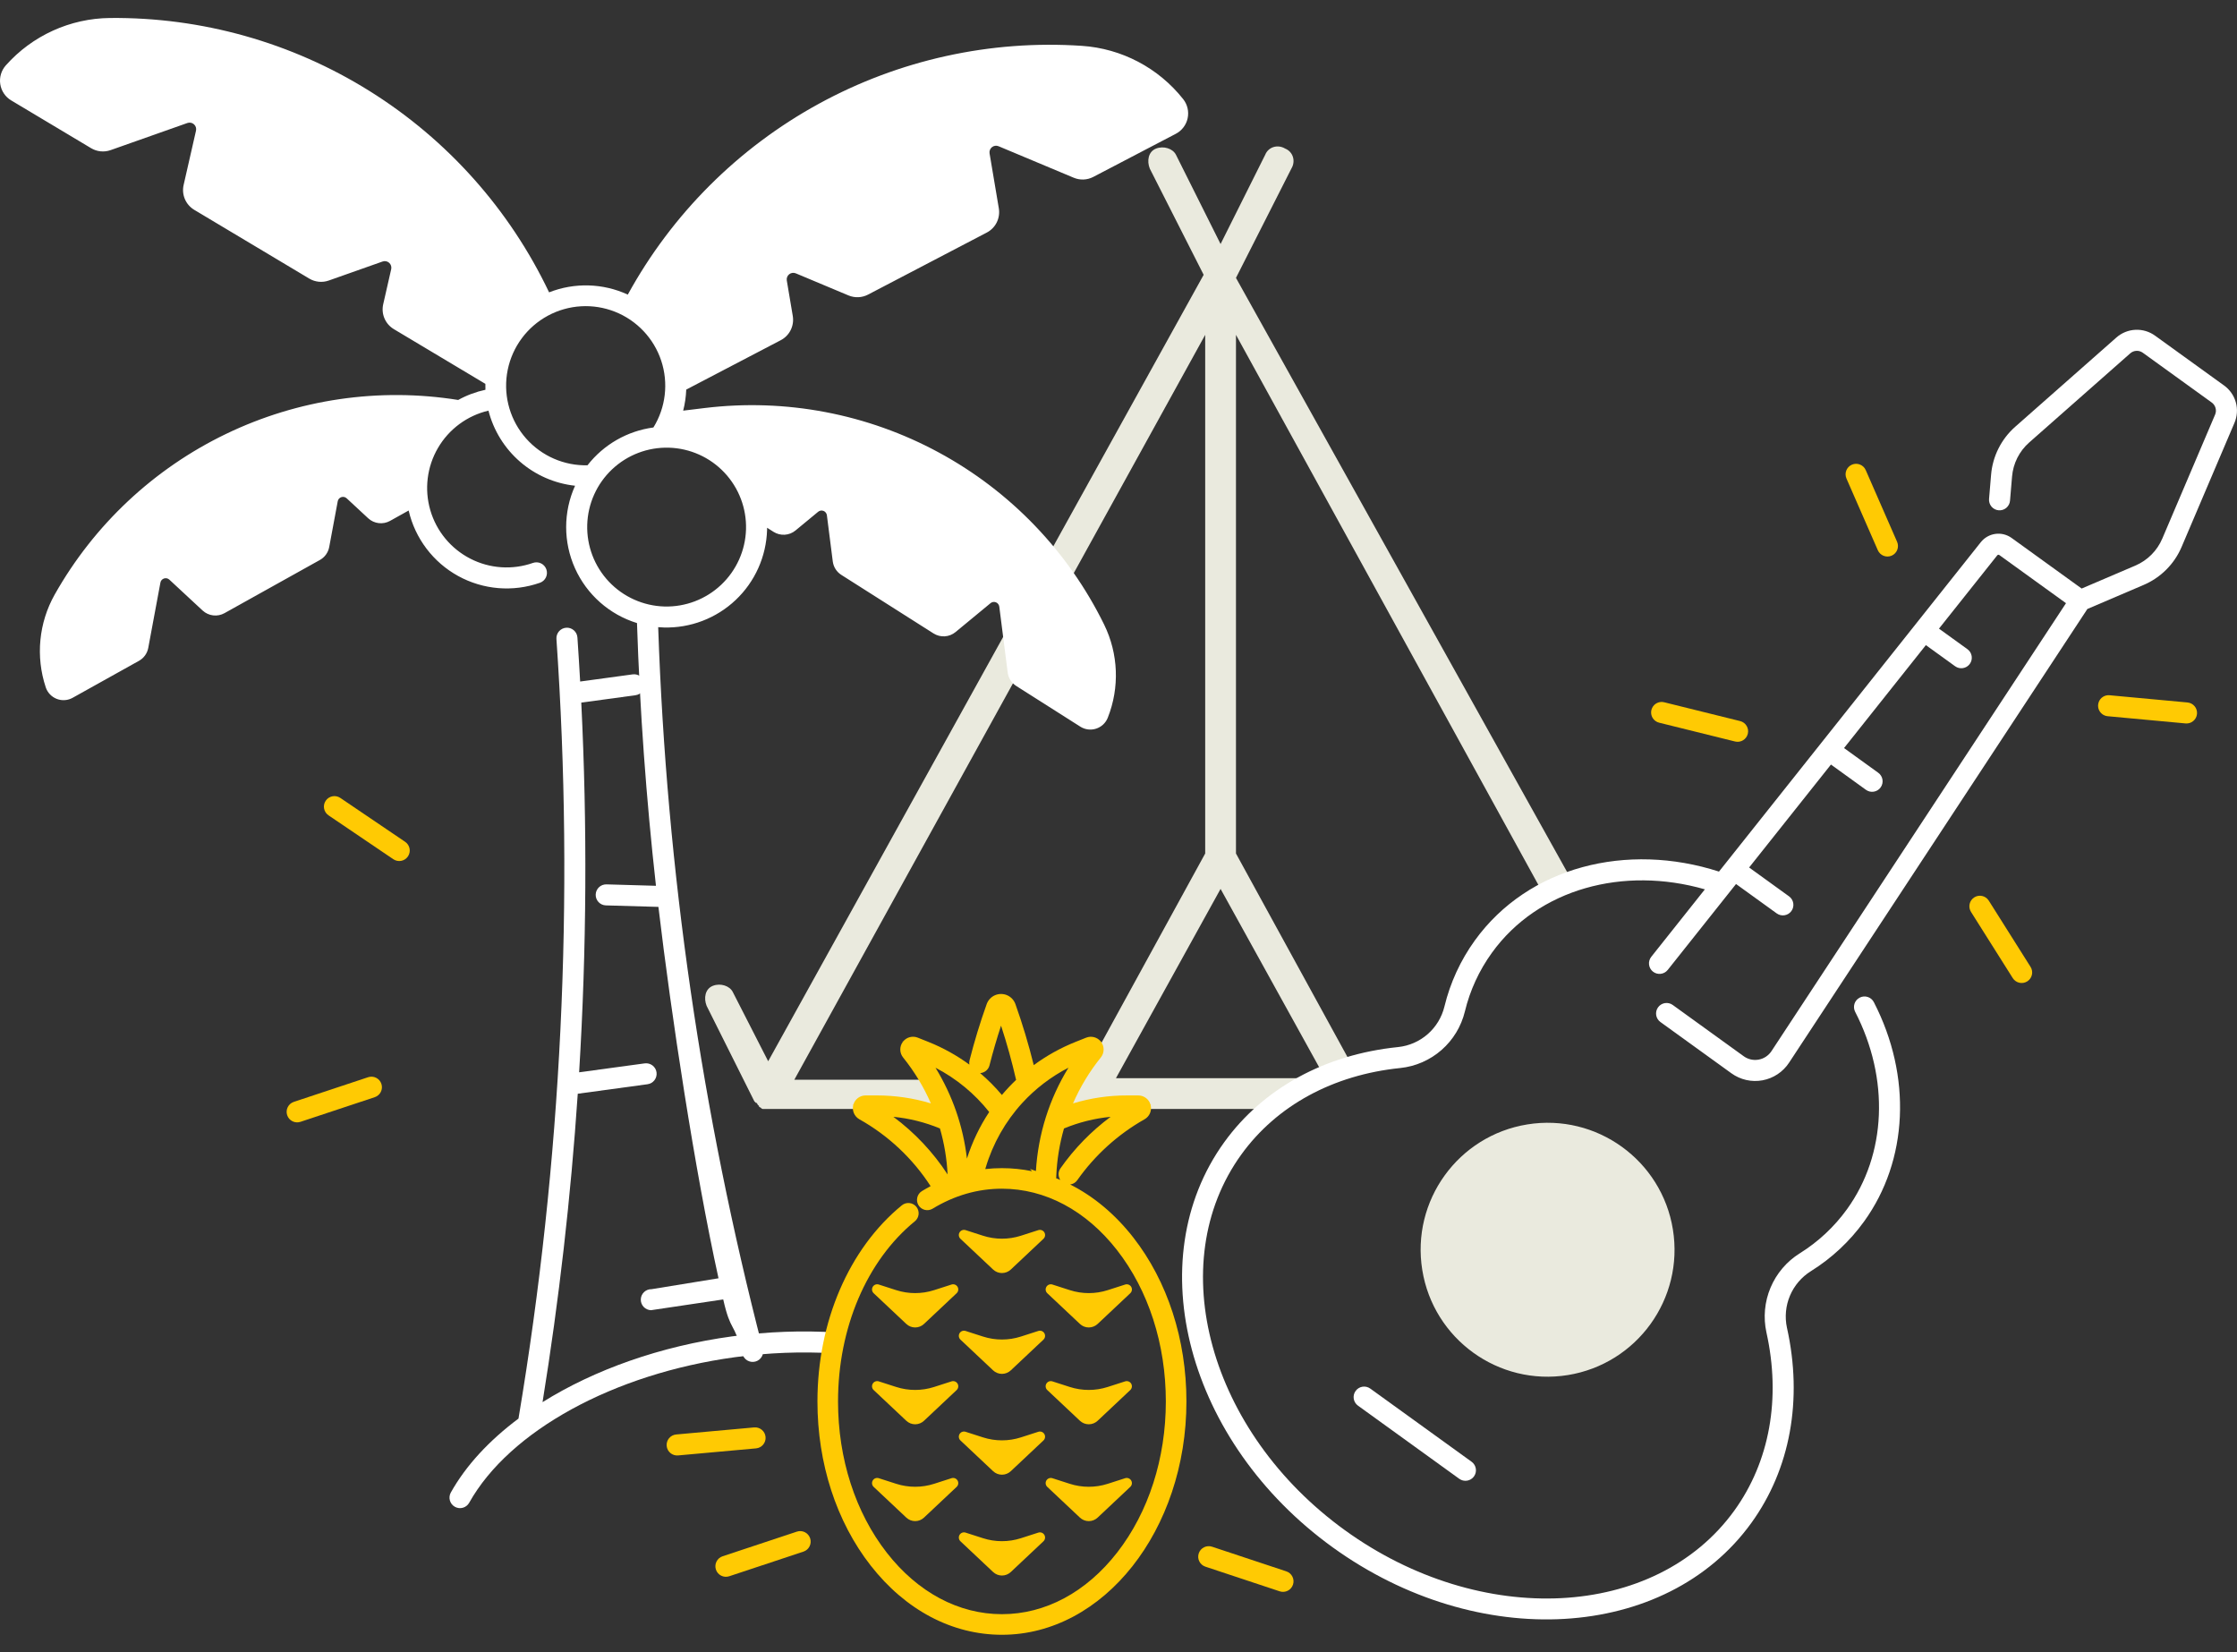 <?xml version="1.0" encoding="utf-8"?>
<!-- Generator: Adobe Illustrator 24.0.1, SVG Export Plug-In . SVG Version: 6.00 Build 0)  -->
<svg version="1.1" id="Layer_1" xmlns="http://www.w3.org/2000/svg" xmlns:xlink="http://www.w3.org/1999/xlink" x="0px" y="0px"
	 viewBox="0 0 1744.45 1288.09" style="enable-background:new 0 0 1744.45 1288.09;" xml:space="preserve">
<rect x="0" y="0" width="1744.45" height="1288.09" fill="#333333" stroke="none"/>
<style type="text/css">
	.st0{fill:#FFCA03;}
	.st1{fill:#FFFFFF;}
	.st2{fill:#EAEADE;}
</style>
<path class="st0" d="M306.73,669.96c3.75,2.54,8.85,1.56,11.39-2.19c2.54-3.75,1.56-8.85-2.19-11.39l-50.54-34.22l0,0
	c-3.75-2.54-8.85-1.56-11.39,2.19c-2.54,3.75-1.56,8.85,2.19,11.39L306.73,669.96z"/>
<path class="st0" d="M589.57,1129.33c4.51-0.41,7.84-4.4,7.43-8.91c-0.41-4.51-4.4-7.84-8.91-7.43l-60.78,5.5l0,0
	c-4.51,0.41-7.84,4.4-7.43,8.91c0.41,4.51,4.4,7.84,8.91,7.43L589.57,1129.33z"/>
<path class="st0" d="M297.42,845.13c-0.68-2.06-2.16-3.77-4.1-4.75c-1.95-0.98-4.2-1.14-6.26-0.45l-57.92,19.22l0,0
	c-4.3,1.43-6.63,6.07-5.2,10.37c1.43,4.3,6.07,6.63,10.37,5.2l57.92-19.22C296.52,854.07,298.85,849.43,297.42,845.13L297.42,845.13
	z"/>
<path class="st0" d="M631.77,1199.45c-0.68-2.06-2.16-3.77-4.1-4.75c-1.95-0.98-4.2-1.14-6.26-0.45l-57.92,19.22l0,0
	c-4.3,1.43-6.63,6.07-5.2,10.37c1.43,4.3,6.07,6.63,10.37,5.2l57.92-19.22C630.86,1208.39,633.19,1203.75,631.77,1199.45
	L631.77,1199.45z"/>
<path class="st0" d="M934.8,1211.2c-1.43,4.3,0.9,8.94,5.2,10.37l57.92,19.22c4.3,1.43,8.94-0.9,10.37-5.2
	c1.43-4.3-0.9-8.94-5.2-10.37l0,0L945.17,1206c-2.06-0.69-4.32-0.52-6.26,0.45C936.96,1207.43,935.48,1209.14,934.8,1211.2
	L934.8,1211.2z"/>
<path class="st1" d="M648.58,1049.38c-0.16-3.62,1.2-7.34,3.5-10.42c-26.15-1.66-53.51-0.73-81.16,3.04l-0.01,0
	c-55.77,7.6-107.33,25.96-147.82,51.28c12.88-79.67,22.03-159.83,27.46-240.46l54.41-7.42c4.49-0.61,7.63-4.75,7.02-9.24
	c-0.61-4.49-4.75-7.63-9.24-7.02l-51.12,6.96c5.86-95.98,6.42-192.22,1.67-288.26l42.3-5.76c4.49-0.61,7.63-4.75,7.02-9.24
	c-0.61-4.49-4.75-7.63-9.24-7.02l-40.95,5.58c-0.64-11.45-1.35-22.89-2.13-34.33c-0.15-2.17-1.15-4.2-2.8-5.62
	c-1.64-1.43-3.78-2.15-5.95-2s-4.19,1.16-5.62,2.8s-2.15,3.79-2,5.96c14.02,203.09,4.09,407.12-29.59,607.89
	c-22.83,17.07-40.98,36.58-52.75,57.63c-2.21,3.95-0.8,8.95,3.15,11.16c3.95,2.21,8.95,0.8,11.16-3.16
	c31.36-56.06,112.7-100.61,207.22-113.49c26.15-3.56,51.96-4.49,76.59-3.05C649.07,1053.43,648.67,1051.49,648.58,1049.38z"/>
<path class="st0" d="M788.25,989.88l25.46-23.96c1.37-1.29,1.67-3.36,0.71-4.98c-0.96-1.62-2.91-2.36-4.7-1.79l-13.56,4.36
	c-9.63,3.1-19.99,3.1-29.62,0l-13.56-4.36c-1.79-0.58-3.75,0.17-4.71,1.79c-0.96,1.62-0.66,3.69,0.71,4.98l25.46,23.96
	c1.87,1.76,4.34,2.74,6.9,2.74S786.38,991.64,788.25,989.88L788.25,989.88z"/>
<path class="st0" d="M748.98,1044.54l25.46,23.96v0c1.87,1.76,4.34,2.74,6.9,2.74s5.03-0.98,6.9-2.74l25.46-23.96v0
	c1.37-1.29,1.67-3.36,0.71-4.98c-0.96-1.62-2.91-2.37-4.7-1.79l-13.56,4.36c-9.63,3.1-19.99,3.1-29.62,0l-13.56-4.36
	c-1.79-0.58-3.75,0.17-4.7,1.79C747.32,1041.18,747.61,1043.25,748.98,1044.54L748.98,1044.54z"/>
<path class="st0" d="M748.98,1123.16l25.46,23.96c1.87,1.76,4.34,2.74,6.9,2.74s5.03-0.98,6.9-2.74l25.46-23.96
	c1.37-1.29,1.67-3.36,0.71-4.98c-0.96-1.62-2.91-2.36-4.7-1.79l-13.56,4.36c-9.63,3.1-19.99,3.1-29.62,0l-13.56-4.36
	c-1.79-0.58-3.75,0.17-4.7,1.79C747.32,1119.8,747.61,1121.87,748.98,1123.16L748.98,1123.16z"/>
<path class="st0" d="M748.98,1201.78l25.46,23.96v0c1.87,1.76,4.34,2.74,6.9,2.74s5.03-0.98,6.9-2.74l25.46-23.96v0
	c1.37-1.29,1.67-3.36,0.71-4.98c-0.96-1.62-2.91-2.37-4.7-1.79l-13.56,4.36c-9.63,3.1-19.99,3.1-29.62,0l-13.56-4.36
	c-1.79-0.58-3.75,0.17-4.7,1.79C747.32,1198.42,747.61,1200.49,748.98,1201.78L748.98,1201.78z"/>
<path class="st0" d="M816.69,1159.36l25.46,23.96v0c1.87,1.76,4.34,2.74,6.9,2.74s5.03-0.98,6.9-2.74l25.46-23.96v0
	c1.37-1.29,1.67-3.36,0.71-4.98c-0.96-1.62-2.91-2.37-4.71-1.79l-13.56,4.36h0c-9.63,3.1-19.99,3.1-29.62,0l-13.56-4.36
	c-1.79-0.58-3.75,0.17-4.7,1.79C815.02,1155.99,815.32,1158.06,816.69,1159.36L816.69,1159.36z"/>
<path class="st0" d="M816.69,1083.85l25.46,23.96v0c1.87,1.76,4.34,2.74,6.9,2.74s5.03-0.98,6.9-2.74l25.46-23.96v0
	c1.37-1.29,1.67-3.36,0.71-4.98c-0.96-1.62-2.91-2.36-4.71-1.79l-13.56,4.36h0c-9.63,3.1-19.99,3.1-29.62,0l-13.56-4.36
	c-1.79-0.58-3.75,0.17-4.7,1.79C815.02,1080.49,815.32,1082.56,816.69,1083.85L816.69,1083.85z"/>
<path class="st0" d="M855.96,1032.31l25.46-23.96c1.37-1.29,1.67-3.36,0.71-4.98c-0.96-1.62-2.91-2.36-4.7-1.79l-13.56,4.36h0
	c-9.63,3.1-19.99,3.1-29.62,0l-13.56-4.36c-1.79-0.58-3.75,0.17-4.71,1.79c-0.96,1.62-0.66,3.69,0.71,4.98l25.46,23.96
	c1.87,1.76,4.34,2.74,6.9,2.74C851.62,1035.04,854.09,1034.06,855.96,1032.31L855.96,1032.31z"/>
<path class="st0" d="M742.02,1152.58l-13.56,4.36c-9.63,3.1-19.99,3.1-29.62,0l-13.56-4.36h0c-1.8-0.58-3.75,0.17-4.7,1.79
	c-0.96,1.62-0.66,3.69,0.71,4.98l25.46,23.96v0c1.87,1.76,4.34,2.74,6.9,2.74c2.57,0,5.04-0.98,6.9-2.74l25.46-23.96v0
	c1.37-1.29,1.67-3.36,0.71-4.98C745.76,1152.75,743.81,1152,742.02,1152.58L742.02,1152.58z"/>
<path class="st0" d="M742.02,1077.08l-13.56,4.36c-9.63,3.1-19.99,3.1-29.62,0l-13.56-4.36h0c-1.8-0.58-3.75,0.17-4.7,1.79
	c-0.96,1.62-0.66,3.69,0.71,4.98l25.46,23.96v0c1.87,1.76,4.34,2.74,6.9,2.74c2.57,0,5.04-0.98,6.9-2.74l25.46-23.96v0
	c1.37-1.29,1.67-3.36,0.71-4.98C745.76,1077.25,743.81,1076.5,742.02,1077.08L742.02,1077.08z"/>
<path class="st0" d="M742.02,1001.58l-13.56,4.36c-9.63,3.1-19.99,3.1-29.62,0l-13.56-4.36h0c-1.8-0.58-3.75,0.17-4.7,1.79
	c-0.96,1.62-0.66,3.69,0.71,4.98l25.46,23.96c1.87,1.76,4.34,2.74,6.9,2.74c2.57,0,5.04-0.98,6.9-2.74l25.46-23.96
	c1.37-1.29,1.67-3.36,0.71-4.98C745.76,1001.74,743.81,1001,742.02,1001.58L742.02,1001.58z"/>
<path class="st2" d="M1203.44,696.86c6.16-5.33,13.26-9.52,20.89-12.87l-260.5-467.31l43.2-85.2c3.6-6,1.2-13.2-4.8-15.6
	c-6-3.6-13.2-1.2-15.6,4.8l-34.8,69.6l-34.8-69.6c-2.4-4.8-9.6-7.2-15.6-4.8c-6,2.4-7.2,9.6-4.8,15.6l42,82.8L599.04,827.49
	l-27.6-54c-2.4-4.8-9.6-7.2-15.6-4.8c-6,2.4-7.2,9.6-4.8,15.6l37.2,74.4l1.2,1.2c1.2,0,1.2,1.2,1.2,1.2l1.2,1.2
	c0,1.2,1.2,1.2,1.2,1.2c1.2,1.2,1.2,1.2,2.4,1.2h141.64c-0.99-1.63-2.01-3.25-3.03-4.87c-0.06-0.08-0.12-0.15-0.2-0.23
	c-1.13-1.25-2.28-2.42-3.51-3.57c-4.05-3.78-5.51-9.05-4.88-14.13l-106.03,0l320.4-580.8v404.4l-96,175.2v1.2l-6.53,0
	c-2.95,7.41-5.04,15.08-6.94,22.81h154.69c1.42-2.06,3.23-3.85,5.36-5.15c9.55-5.86,20.55-8.63,31.48-10.9
	c1.42-3.16,3.72-5.89,6.81-7.41c0.37-0.18,0.75-0.36,1.13-0.54h-159.6l81.6-147.6l80.87,146.27c7.4-3.33,15.02-5.84,22.84-6.51
	l-91.7-167.36v-404.4L1203.44,696.86z"/>
<path class="st0" d="M883.72,964.84c-14.05-17.99-30.86-32.05-49.22-41.27c0.14-0.02,0.27-0.04,0.41-0.06
	c2.11-0.37,3.95-1.55,5.18-3.3c13.65-19.41,31.78-35.82,52.44-47.47c3.93-2.21,5.88-6.81,4.74-11.18c-0.01-0.03-0.02-0.06-0.02-0.09
	l0.45-0.28h-0.53c-1.26-4.17-5.12-7.05-9.51-7.05h-8.8c-14.3-0.04-28.46,2.07-42.1,6.21c5.59-12.84,12.85-24.84,21.66-35.78
	c2.84-3.51,2.95-8.5,0.27-12.14c-0.02-0.03-0.05-0.06-0.07-0.09l0.29-0.39l-0.46,0.18c-2.72-3.41-7.37-4.65-11.44-3.03l-8.18,3.26
	c-11.65,4.64-22.62,10.73-32.69,18.15c-3.95-16.05-8.75-32.02-14.29-47.58c-1.1-3.09-3.46-5.61-6.47-6.92c-3.01-1.3-6.46-1.3-9.47,0
	c-3.01,1.3-5.37,3.83-6.47,6.92c-5.11,14.31-9.61,29.05-13.37,43.82c-0.29,1.13-0.32,2.27-0.13,3.35
	c-9.86-7.21-20.62-13.19-32.06-17.75l-8.19-3.27c-4.08-1.62-8.73-0.38-11.45,3.03l-0.45-0.18l0.29,0.39
	c-0.02,0.03-0.05,0.06-0.07,0.09c-2.68,3.63-2.57,8.63,0.26,12.14c8.81,10.95,16.08,22.96,21.66,35.79
	c-13.64-4.14-27.75-6.19-42.1-6.21h-8.81c-4.39,0-8.25,2.88-9.51,7.06h-0.61l0.52,0.31c0,0.02-0.01,0.03-0.01,0.05
	c-1.14,4.37,0.81,8.96,4.75,11.18c22.47,12.58,41.59,30.54,55.56,52.14c-2.29,1.21-4.57,2.51-6.81,3.87
	c-3.75,2.31-4.94,7.25-2.65,11.01c2.29,3.76,7.22,4.98,11.01,2.69c16.99-10.33,35.18-15.58,54.06-15.58
	c33.76,0,65.63,16.99,89.73,47.85c24.56,31.44,38.09,73.36,38.09,118.02c0,44.44-13.44,86.23-37.85,117.66
	c-24.15,31.09-56.1,48.22-89.96,48.22c-33.76,0-65.63-16.99-89.73-47.85c-24.56-31.44-38.09-73.36-38.09-118.02
	c0-57.33,22.4-109.85,59.93-140.5c3.42-2.8,3.93-7.87,1.13-11.29c-2.8-3.42-7.86-3.94-11.29-1.14
	c-41.22,33.67-65.83,90.84-65.83,152.93c0,48.23,14.73,93.66,41.49,127.91c27.21,34.83,63.57,54.02,102.38,54.02
	c79.33,0,143.87-81.61,143.87-181.93C925.21,1044.52,910.48,999.09,883.72,964.84z M825.61,916.98c0.19,1.1,0.6,2.13,1.2,3.04
	c-1.06-0.44-2.12-0.87-3.18-1.28l0.09-2.19c0.54-12.41,2.56-24.74,6-36.67c11.69-4.82,23.87-7.85,36.35-9.07
	c-15.09,11.2-28.21,24.66-39.13,40.18C825.73,912.71,825.24,914.9,825.61,916.98z M804.87,913.22c-7.75-1.59-15.68-2.39-23.6-2.39
	c-4.33,0-8.66,0.24-12.95,0.72l0.34-1.14c5.52-18.61,15.36-36.02,28.47-50.35c10.25-11.2,22.55-20.58,36.06-27.55
	c-14.95,24.33-23.64,51.85-25.37,80.57l-4.6-1.63L804.87,913.22z M732.98,879.87c3.37,11.67,5.38,23.72,5.97,35.85
	c-11.29-17.33-25.67-32.6-42.27-44.92C709.14,872.02,721.3,875.06,732.98,879.87z M729.53,832.55c16.21,8.39,30.48,20.14,41.87,34.5
	c-7.45,11.27-13.28,23.47-17.37,36.35C751.11,878.21,742.77,854.13,729.53,832.55z M771.62,830.69c2.64-10.37,5.66-20.74,9.01-30.96
	c4.56,13.89,8.49,28.06,11.74,42.28c-3.9,3.71-7.61,7.64-11.08,11.77c-5.19-6.16-10.86-11.86-16.96-17.06
	C767.72,836.51,770.73,834.15,771.62,830.69z"/>
<g>
	<path class="st0" d="M1639.52,556.92c1.19,0.86,2.58,1.38,4.04,1.52l60.77,5.63l0,0c4.51,0.42,8.51-2.9,8.93-7.41
		c0.42-4.51-2.9-8.51-7.41-8.93l-60.77-5.63l0,0c-3.69-0.34-7.14,1.82-8.44,5.29C1635.34,550.85,1636.52,554.75,1639.52,556.92
		L1639.52,556.92z"/>
	<path class="st0" d="M1539.58,699.69c-1.84,1.16-3.14,3.01-3.63,5.13c-0.48,2.12-0.1,4.35,1.06,6.19l32.56,51.62
		c1.16,1.84,3,3.15,5.13,3.63c2.12,0.48,4.35,0.1,6.19-1.06c1.84-1.16,3.15-3.01,3.63-5.13c0.48-2.12,0.1-4.35-1.07-6.19
		l-32.56-51.62C1548.47,698.42,1543.41,697.27,1539.58,699.69L1539.58,699.69z"/>
	<path class="st0" d="M1439.9,373.12l24.46,55.91l0,0c1.82,4.15,6.66,6.04,10.8,4.23c4.15-1.81,6.04-6.65,4.23-10.8l-24.46-55.91
		l0,0c-1.82-4.15-6.66-6.04-10.8-4.23C1439.97,364.14,1438.08,368.97,1439.9,373.12z"/>
	<path class="st0" d="M1290.97,562.18c0.85,0.62,1.81,1.06,2.83,1.31l59.24,14.67c4.4,1.09,8.85-1.6,9.93-5.99
		c1.09-4.4-1.59-8.84-5.99-9.93l-59.24-14.67c-3.81-0.95-7.76,0.95-9.42,4.51C1286.68,555.65,1287.78,559.88,1290.97,562.18
		L1290.97,562.18z"/>
	<path class="st2" d="M1304.56,958.68c8.71,53.98-27.98,104.79-81.96,113.5c-53.97,8.71-104.79-27.98-113.49-81.95
		c-8.71-53.98,27.98-104.79,81.96-113.5C1245.04,868.02,1295.86,904.72,1304.56,958.68z"/>
	<path class="st1" d="M1068.57,1082.71c-3.67-2.65-8.8-1.83-11.45,1.85c-2.65,3.67-1.83,8.8,1.85,11.45l79,57.05l0,0
		c3.67,2.65,8.8,1.83,11.45-1.85c2.65-3.67,1.83-8.8-1.85-11.45L1068.57,1082.71z"/>
	<path class="st1" d="M1393.51,1035.35c-1.82-8.4-1.01-17.15,2.33-25.06c3.34-7.91,9.05-14.6,16.34-19.14
		c16.19-10.09,30.27-23.24,41.44-38.71c34.48-47.75,37.41-113.28,7.64-171.03l0,0c-2.08-4.02-7.02-5.61-11.05-3.53
		c-4.03,2.08-5.61,7.03-3.53,11.05c26.92,52.22,24.49,111.19-6.36,153.91l0,0c-9.93,13.75-22.44,25.44-36.84,34.41
		c-10.17,6.34-18.11,15.68-22.77,26.72c-4.65,11.04-5.78,23.25-3.22,34.95c11.42,51.41,2.53,100.74-25.04,138.92
		c-61.39,85.02-197.57,91.91-303.57,15.38c-105.99-76.54-142.29-207.98-80.9-292.99c27.57-38.18,71.6-62.14,123.99-67.47
		c11.92-1.25,23.15-6.16,32.16-14.05s15.37-18.37,18.2-30.01c3.98-16.49,11.14-32.04,21.07-45.79
		c36.23-50.18,102.79-67.65,166.1-49.47l-41.84,52.63l0.01,0c-2.81,3.55-2.22,8.7,1.32,11.52c3.54,2.82,8.7,2.23,11.52-1.3
		l53.27-67.01l31.74,22.92c3.67,2.65,8.8,1.83,11.45-1.85c2.65-3.67,1.83-8.8-1.85-11.45L1364,676.4l63.81-80.26l27.28,19.7
		c3.67,2.65,8.8,1.83,11.45-1.85c2.65-3.67,1.83-8.8-1.85-11.45l-26.67-19.26l63.81-80.26l22.82,16.48
		c3.67,2.65,8.8,1.83,11.45-1.85c2.65-3.67,1.83-8.8-1.85-11.45l-22.2-16.03l45.46-57.17c0.39-0.49,1.1-0.59,1.61-0.22l51.99,37.54
		l-229.68,349.28l0,0c-2.29,3.47-5.89,5.86-9.97,6.61c-4.09,0.75-8.3-0.2-11.67-2.63l-55.36-39.98c-3.67-2.65-8.8-1.82-11.45,1.85
		c-2.65,3.67-1.83,8.8,1.85,11.45l55.36,39.98c7,5.05,15.75,7.03,24.24,5.47c8.49-1.56,15.97-6.52,20.71-13.73l232.64-353.78
		l43.8-18.72l0,0c13.39-5.69,24.05-16.36,29.72-29.76l41.16-96.61c2.18-5.06,2.56-10.72,1.09-16.03c-1.48-5.31-4.73-9.96-9.21-13.16
		l-53.74-38.8c-4.45-3.25-9.89-4.87-15.39-4.6c-5.51,0.27-10.76,2.41-14.88,6.07l-78.75,69.46l0,0
		c-10.93,9.61-17.71,23.08-18.9,37.58l-1.58,18.74c-0.19,2.17,0.5,4.33,1.9,6c1.4,1.66,3.42,2.7,5.59,2.89
		c2.17,0.18,4.33-0.51,5.99-1.92c1.66-1.41,2.7-3.42,2.87-5.6l1.58-18.74c0.85-10.29,5.65-19.84,13.41-26.65l78.75-69.46
		c2.75-2.45,6.83-2.64,9.81-0.48l53.74,38.8c2.99,2.14,4.09,6.08,2.63,9.46l-41.16,96.61c-4.03,9.5-11.59,17.07-21.08,21.11
		l-41.82,17.87l-54.6-39.43c-3.66-2.65-8.21-3.79-12.69-3.17c-4.48,0.61-8.55,2.94-11.36,6.48L1340.49,679.6
		c-71.65-23.16-148.76-3.96-190.38,53.68c-11.17,15.47-19.22,32.97-23.71,51.51c-2.02,8.35-6.57,15.87-13.03,21.53
		c-6.46,5.66-14.51,9.19-23.05,10.09c-57.11,5.81-105.28,32.16-135.63,74.19c-66.69,92.35-28.74,234.07,84.59,315.9
		s259.79,73.28,326.48-19.07c30.35-42.03,40.2-96.04,27.76-152.09L1393.51,1035.35z"/>
</g>
<path class="st1" d="M922.67,77.3c-19.28-24.37-47.96-39.46-78.97-41.55c-71.38-4.8-142.64,10.91-205.38,45.28
	c-62.74,34.36-114.35,85.95-148.75,148.68c-19.37-8.92-41.54-9.56-61.38-1.76c-30.74-64.6-79.31-119.05-139.99-156.96
	c-60.67-37.9-130.91-57.67-202.45-56.96C54.67,14.33,25.17,27.76,4.53,50.99c-3.55,3.99-5.13,9.36-4.32,14.64
	c0.81,5.28,3.94,9.93,8.52,12.66l62.33,37.26c4.58,2.74,10.14,3.29,15.17,1.51l59.92-21.16c1.76-0.62,3.72-0.23,5.11,1.01
	c1.39,1.24,2,3.14,1.59,4.97l-9.66,42.36l0,0c-0.84,3.69-0.49,7.55,1,11.03c1.49,3.48,4.04,6.4,7.29,8.35l89.7,53.61
	c4.58,2.73,10.14,3.29,15.17,1.51l42.01-14.84l0,0c1.76-0.62,3.72-0.24,5.11,1.01c1.39,1.24,2,3.14,1.59,4.96l-6.24,27.38
	c-0.84,3.69-0.49,7.55,1,11.03c1.49,3.48,4.04,6.4,7.29,8.35l71.39,42.67c-0.03,1.55-0.02,3.08,0.04,4.61l0,0
	c-7.43,1.6-14.59,4.28-21.25,7.95c-61.65-9.86-124.84-0.62-181.09,26.5c-56.24,27.11-102.84,70.79-133.52,125.17
	c-12.45,22.06-14.99,48.36-7.01,72.39c1.37,4.13,4.52,7.44,8.58,9.02c4.06,1.58,8.61,1.27,12.41-0.86l51.7-28.82
	c3.8-2.11,6.46-5.81,7.25-10.09l9.48-50.92c0.28-1.5,1.35-2.72,2.8-3.2c1.44-0.48,3.04-0.13,4.15,0.9L158,476.04l0,0
	c2.27,2.1,5.13,3.43,8.2,3.79c3.06,0.37,6.17-0.24,8.86-1.74l74.4-41.47l0,0c3.8-2.11,6.46-5.81,7.26-10.09l6.65-35.7l0,0
	c0.28-1.5,1.35-2.72,2.8-3.2c1.44-0.48,3.04-0.13,4.15,0.9l16.78,15.57l0,0c2.26,2.1,5.13,3.43,8.2,3.79
	c3.06,0.37,6.17-0.24,8.86-1.74l14.51-8.09c5.02,21.73,19.05,40.3,38.59,51.05c19.54,10.76,42.73,12.68,63.78,5.29
	c2.05-0.72,3.74-2.23,4.68-4.19c0.94-1.96,1.06-4.22,0.34-6.27c-0.72-2.05-2.23-3.74-4.2-4.68c-1.96-0.94-4.22-1.06-6.27-0.34
	c-16.04,5.65-33.71,4.45-48.84-3.32c-15.14-7.77-26.41-21.41-31.18-37.74c-4.77-16.33-2.62-33.9,5.96-48.59
	c8.57-14.69,22.81-25.21,39.37-29.09c3.96,15.47,12.55,29.37,24.62,39.83c12.06,10.46,27.04,17,42.92,18.73
	c-9.25,20.48-9.26,43.95-0.02,64.44c9.24,20.49,26.83,36.02,48.31,42.64c2.25,68.48,7.18,136.76,14.79,204.85l-38.57-1.11
	c-4.53-0.13-8.3,3.44-8.43,7.96c-0.13,4.53,3.44,8.3,7.96,8.43l40.96,1.17c10.09,85.2,28.38,205.58,46.86,289.58l-52.17,8.5
	c-4.53-0.13-8.3,3.44-8.43,7.96c-0.13,4.53,3.44,8.3,7.96,8.43l56.32-8.39c5.94,26.2,8.29,16.54,15.01,42.57
	c1.14,4.39,5.62,7.02,10,5.88c4.39-1.14,7.02-5.62,5.88-10c-47.76-183.98-75.12-372.67-81.61-562.64c1.44,0.12,2.89,0.21,4.35,0.25
	c20.76,0.57,40.9-7.12,56.01-21.38c15.1-14.26,23.93-33.93,24.55-54.69c0.02-0.57,0-1.13,0.01-1.69l5.02,3.19l0,0
	c2.61,1.65,5.67,2.44,8.75,2.25c3.08-0.19,6.02-1.35,8.4-3.32l17.65-14.58l0,0c1.17-0.97,2.78-1.23,4.2-0.67
	c1.41,0.56,2.41,1.85,2.61,3.36l4.59,36.03l0,0c0.55,4.31,2.99,8.16,6.67,10.49l71.91,45.66l0,0c2.61,1.65,5.67,2.44,8.75,2.25
	c3.08-0.19,6.02-1.36,8.4-3.32l27.31-22.55l0,0c1.17-0.97,2.78-1.22,4.2-0.66c1.41,0.56,2.41,1.84,2.61,3.35l6.55,51.38
	c0.55,4.31,2.99,8.16,6.66,10.49l49.97,31.73c3.68,2.34,8.2,2.91,12.34,1.57c4.15-1.34,7.47-4.46,9.08-8.51
	c9.35-23.54,8.31-49.94-2.85-72.68c-27.97-56.98-72.98-103.84-128.78-134.08c-55.8-30.25-119.62-42.39-182.64-34.74l-16.83,2.05l0,0
	c1.38-5.37,2.18-10.88,2.39-16.42l73.7-38.51l0,0c3.35-1.75,6.07-4.52,7.75-7.91c1.68-3.39,2.25-7.23,1.63-10.96l-4.67-27.69
	c-0.31-1.84,0.41-3.7,1.87-4.86c1.46-1.16,3.44-1.43,5.16-0.71l41.09,17.22l0,0c4.92,2.06,10.5,1.83,15.23-0.64l92.62-48.39
	c3.35-1.75,6.07-4.52,7.75-7.91c1.68-3.39,2.25-7.22,1.63-10.96l-7.22-42.85c-0.31-1.84,0.41-3.7,1.87-4.87
	c1.46-1.16,3.44-1.43,5.16-0.71l58.61,24.56c4.92,2.06,10.51,1.83,15.24-0.64l64.36-33.62l0,0c4.73-2.47,8.12-6.93,9.23-12.15
	c1.11-5.22-0.16-10.67-3.47-14.86L922.67,77.3z M455.05,362.79c-18.34-0.49-35.52-9.08-46.93-23.45
	c-11.4-14.37-15.87-33.05-12.18-51.03c3.68-17.98,15.13-33.4,31.27-42.13c16.14-8.73,35.31-9.87,52.37-3.11
	c17.06,6.76,30.25,20.72,36.04,38.13c5.78,17.41,3.56,36.5-6.07,52.11c-20.33,2.72-38.79,13.3-51.41,29.47
	C457.1,362.8,456.08,362.82,455.05,362.79L455.05,362.79z M518.08,472.9c-16.42-0.47-31.99-7.45-43.27-19.39
	c-11.28-11.94-17.35-27.88-16.88-44.3c0.47-16.42,7.44-31.98,19.39-43.26c11.95-11.28,27.88-17.35,44.3-16.88
	c16.42,0.47,31.98,7.44,43.26,19.39c11.28,11.95,17.35,27.88,16.88,44.3c-0.49,16.41-7.47,31.97-19.41,43.24
	C550.42,467.27,534.49,473.35,518.08,472.9L518.08,472.9z"/>
</svg>
